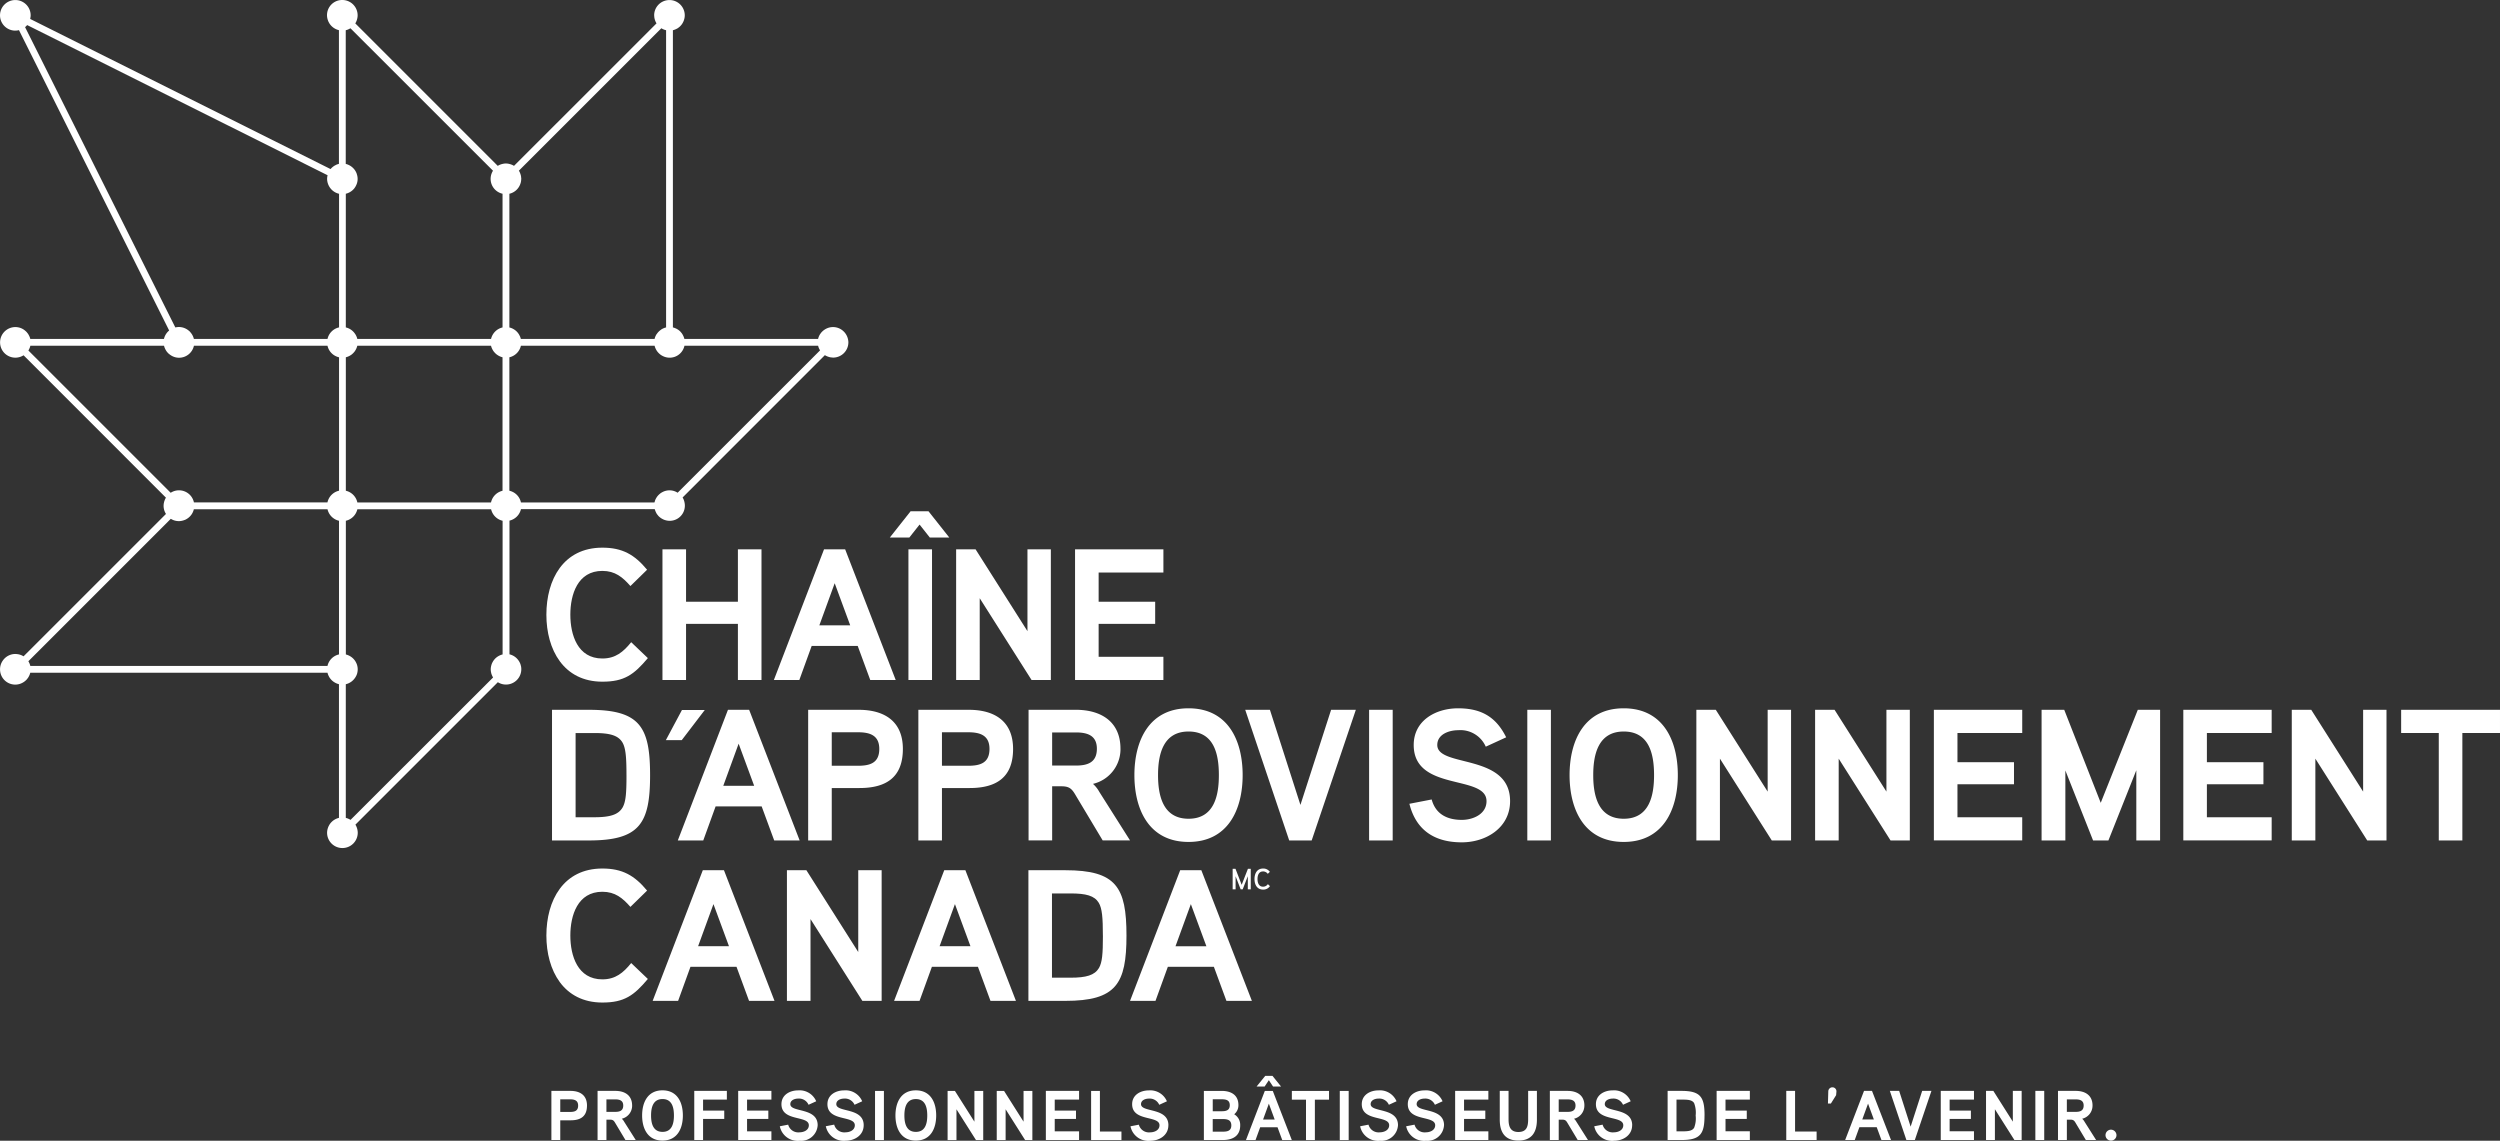 <svg xmlns="http://www.w3.org/2000/svg" width="429.549" height="196" viewBox="0 0 429.549 196">
  <rect x="0" y="0" width="429.549" height="196" fill="#333333" stroke="none"/>
  <g id="FR_SCMA_PRIMARY_LOGO" data-name="FR SCMA PRIMARY LOGO" transform="translate(-10.77 -14.33)">
    <path id="Path_6335" data-name="Path 6335" d="M305.411,475.78c-1.351,1.673-2.7,2.8-4.954,2.8-4.244,0-5.5-4.052-5.5-7.525s1.254-7.525,5.5-7.525c2.185,0,3.473,1.063,4.823,2.6l2.863-2.8c-2.155-2.6-4.247-3.794-7.686-3.794-6.691,0-9.617,5.467-9.617,11.514,0,6.013,2.96,11.514,9.617,11.514,3.794,0,5.437-1.223,7.817-4.052l-2.863-2.735Zm15.939-15.952h-3.634L309.1,482.276h4.374l2.122-5.853h7.911l2.155,5.853h4.374l-8.685-22.448Zm-4.441,13.059,2.638-7.237,2.668,7.237Zm31.535-13.059h-4.019v14.055l-8.91-14.055H332.17v22.448h4.053V468.222l8.91,14.055h3.312V459.828Zm14.39,0H359.2l-8.618,22.448h4.374l2.122-5.853h7.911l2.155,5.853h4.374l-8.685-22.448ZM358.4,472.887l2.638-7.237,2.668,7.237Zm32.112-1.833c0-8.33-1.77-11.226-10.515-11.226h-6.335v22.448h6.335c8.749,0,10.515-2.926,10.515-11.222Zm-4.049.034c0,3.151-.127,4.569-.674,5.531-.741,1.254-2.185,1.673-4.887,1.673H377.71V463.817h3.184c2.668,0,4.116.385,4.857,1.609.577.965.707,2.574.707,5.661Zm16.911-11.259h-3.634l-8.618,22.448h4.374l2.122-5.853h7.911l2.155,5.853h4.374l-8.685-22.448Zm-4.438,13.059,2.638-7.237,2.668,7.237Z" transform="translate(-186.191 -295.977)" fill="#fff"/>
    <path id="Path_6336" data-name="Path 6336" d="M310.58,388.881c0-8.33-1.77-11.222-10.515-11.222H293.73v22.448h6.335c8.745,0,10.515-2.926,10.515-11.226Zm-4.053.034c0,3.151-.127,4.565-.674,5.531-.741,1.254-2.185,1.673-4.887,1.673h-3.184v-14.47h3.184c2.668,0,4.116.385,4.857,1.609.573.962.7,2.571.7,5.658Zm9.53-11.226-2.765,5.179h2.732l3.955-5.179Zm11.538-.03h-3.634l-8.618,22.448h4.374l2.122-5.853h7.911l2.155,5.853h4.374L327.6,377.658Zm-4.438,13.056,2.638-7.237,2.668,7.237Zm30.858-6.335c0-4.76-3.184-6.721-7.589-6.721h-8.685v22.448h4.053V391.1h4.76c4.6,0,7.461-1.834,7.461-6.721Zm-4.053,0c0,2.444-1.639,2.893-3.667,2.893h-4.5v-5.755h4.5c1.994,0,3.667.483,3.667,2.863Zm22.988,0c0-4.76-3.184-6.721-7.589-6.721h-8.685v22.448h4.053V391.1h4.76c4.6,0,7.462-1.834,7.462-6.721Zm-4.053,0c0,2.444-1.639,2.893-3.667,2.893h-4.5v-5.755h4.5c1.994,0,3.667.483,3.667,2.863Zm22.505-.034c0-4.663-3.345-6.691-7.686-6.691h-8.105V400.1h4.053v-9.3h1.609c1.448,0,1.834.513,2.507,1.673l4.565,7.626h4.7l-5.273-8.33a5.353,5.353,0,0,0-1.093-1.384,6.136,6.136,0,0,0,4.726-6.047Zm-4.053,0c0,2.35-1.575,2.893-3.6,2.893h-4.086v-5.692h4.086c1.961,0,3.6.516,3.6,2.8Zm25.046,4.535c0-5.98-2.541-11.481-9.3-11.481s-9.3,5.531-9.3,11.481,2.541,11.48,9.3,11.48,9.3-5.531,9.3-11.48Zm-4.086,0c0,3.506-.8,7.495-5.209,7.495s-5.242-3.989-5.242-7.495.838-7.492,5.242-7.492c4.438,0,5.209,3.986,5.209,7.492Zm19.284-11.222L422.322,394l-5.242-16.338h-4.244l7.559,22.448h3.858l7.589-22.448Zm10.582,0h-4.053v22.448h4.053V377.658Zm20.172,15.694c0-8.266-12.51-5.725-12.51-9.647,0-1.9,2.122-2.541,3.57-2.541a4.757,4.757,0,0,1,4.76,2.829l3.506-1.609c-1.736-3.506-4.277-4.984-8.266-4.984-3.794,0-7.622,2.058-7.622,6.305,0,8.072,12.51,5.018,12.51,9.647,0,2.252-2.346,3.218-4.244,3.218-2.541,0-4.5-1-5.179-3.506l-3.828.741c1.126,4.5,4.277,6.624,9,6.624,4.183,0,8.3-2.511,8.3-7.076Zm7.012-15.694h-4.053v22.448h4.053V377.658Zm21.808,11.222c0-5.98-2.541-11.481-9.3-11.481s-9.3,5.531-9.3,11.481,2.541,11.48,9.3,11.48,9.3-5.531,9.3-11.48Zm-4.083,0c0,3.506-.8,7.495-5.209,7.495s-5.242-3.989-5.242-7.495.835-7.492,5.242-7.492c4.435,0,5.209,3.986,5.209,7.492Zm23.537-11.222h-4.019v14.055l-8.91-14.055H490.35v22.448H494.4V386.051l8.91,14.055h3.312V377.658Zm20.407,0h-4.019v14.055l-8.91-14.055h-3.345v22.448h4.052V386.051l8.91,14.055h3.312V377.658Zm19.311,18.459H535.213v-5.661h9.714v-3.794h-9.714v-5.018h11.129v-3.989H531.16V400.1h15.181v-3.986Zm23.685-18.459H566.2L559.83,393.64l-6.271-15.982h-3.892v22.448h4.086V388.079l4.76,12.027h2.638l4.793-12.06v12.06h4.086V377.658ZM589.2,396.117H578.071v-5.661h9.714v-3.794h-9.714v-5.018H589.2v-3.989H574.019V400.1H589.2v-3.986Zm19.733-18.459h-4.019v14.055L596,377.658h-3.345v22.448h4.052V386.051l8.91,14.055h3.312V377.658Zm19.5,0H611.447v3.989h6.466v18.459h4.052V381.647h6.466v-3.989Z" transform="translate(-188.113 -241.37)" fill="#fff"/>
    <path id="Path_6337" data-name="Path 6337" d="M305.411,311.31c-1.351,1.673-2.7,2.8-4.954,2.8-4.244,0-5.5-4.053-5.5-7.525s1.254-7.525,5.5-7.525c2.185,0,3.473,1.063,4.823,2.6l2.863-2.8c-2.155-2.6-4.247-3.794-7.686-3.794-6.691,0-9.617,5.467-9.617,11.514,0,6.013,2.96,11.514,9.617,11.514,3.794,0,5.437-1.223,7.817-4.052l-2.863-2.735ZM327.8,295.358h-4.053v9h-8.91v-9h-4.053v22.448h4.053v-9.647h8.91v9.647H327.8V295.358Zm14.377,0h-3.634l-8.618,22.448H334.3l2.122-5.853h7.911l2.155,5.853h4.374l-8.685-22.448Zm-4.438,13.056,2.638-7.237,2.668,7.237ZM357.1,295.358h-4.053v22.448H357.1V295.358Zm20.417,0h-4.019v14.055l-8.91-14.055h-3.345v22.448h4.053V303.752l8.91,14.055h3.312V295.358Zm19.344,18.459H385.728v-5.661h9.714v-3.794h-9.714v-5.018h11.129v-3.989H381.675V317.8h15.181v-3.985Z" transform="translate(-186.191 -186.637)" fill="#fff"/>
    <path id="Path_6338" data-name="Path 6338" d="M645.727,459.577h-.483l-1.073,2.749-1.062-2.749h-.489V463.1h.506v-2.242l.868,2.242h.355l.875-2.249V463.1h.506v-3.526Zm2.943,2.635a.991.991,0,0,1-.818.439c-.758,0-.962-.7-.962-1.311s.2-1.311.962-1.311a.989.989,0,0,1,.8.416l.359-.345a1.36,1.36,0,0,0-1.163-.57c-1.053,0-1.475.865-1.475,1.81s.432,1.81,1.482,1.81a1.34,1.34,0,0,0,1.173-.6l-.362-.339Z" transform="translate(-420.056 -295.97)" fill="#fff"/>
    <path id="Path_6339" data-name="Path 6339" d="M477.107,280.9l-3.573-4.515H470.46l-3.57,4.515h3.352L472,278.673l1.756,2.222Z" transform="translate(-303.23 -174.212)" fill="#fff"/>
    <path id="Path_6340" data-name="Path 6340" d="M155.75,71.3a2.6,2.6,0,0,0-2.859-.57c-.02.007-.04.02-.06.027a2.726,2.726,0,0,0-.365.2c-.027.017-.054.037-.08.054a2.343,2.343,0,0,0-.3.248c-.027.023-.05.047-.077.074a2.265,2.265,0,0,0-.255.308c-.017.023-.034.044-.05.067a2.575,2.575,0,0,0-.372.861H128.361a2.607,2.607,0,0,0-.225-.6c-.027-.054-.054-.1-.084-.158s-.08-.134-.127-.2-.121-.151-.184-.225c-.034-.037-.067-.077-.1-.114a2.822,2.822,0,0,0-.325-.268c-.03-.02-.057-.04-.087-.057a2.482,2.482,0,0,0-.372-.2.348.348,0,0,0-.034-.013,2.778,2.778,0,0,0-.436-.147V19.526c.077-.017.151-.047.225-.07a2.415,2.415,0,0,0,.4-.168c.07-.037.144-.07.211-.114s.121-.091.181-.137a2.169,2.169,0,0,0,.191-.158c.05-.05.1-.1.147-.154a2.564,2.564,0,0,0,.171-.208c.037-.054.074-.1.107-.161a2.96,2.96,0,0,0,.144-.268c.023-.05.047-.1.07-.151a2.657,2.657,0,0,0,.111-.362c.007-.034.02-.067.027-.1a2.55,2.55,0,0,0,.054-.51,2.632,2.632,0,0,0-2.628-2.628,2.755,2.755,0,0,0-.53.054,2.625,2.625,0,0,0-2.1,2.574c0,.034.01.067.01.1a2.81,2.81,0,0,0,.034.342c.013.07.027.137.044.2s.044.147.067.218a2.453,2.453,0,0,0,.2.436c.017.03.03.06.047.087L99.085,42.828a2.676,2.676,0,0,0-.335-.178c-.03-.013-.064-.023-.1-.037a2.718,2.718,0,0,0-.375-.117l-.087-.02a2.321,2.321,0,0,0-.992,0l-.094.02a3.18,3.18,0,0,0-.359.111c-.037.013-.077.027-.114.044a2.9,2.9,0,0,0-.335.178L71.816,18.349a2.632,2.632,0,0,0,.342-.858v-.007a2.483,2.483,0,0,0,.06-.526A2.632,2.632,0,0,0,69.59,14.33h-.007A2.6,2.6,0,0,0,67.107,17.8c.007.02.01.037.017.057a2.434,2.434,0,0,0,.158.342c.013.023.023.047.037.07a2.714,2.714,0,0,0,.208.305c.017.02.03.04.047.057a2.5,2.5,0,0,0,.261.272c.013.01.027.023.04.034a2.629,2.629,0,0,0,1.13.577V42.487a2.591,2.591,0,0,0-.422.137,1.588,1.588,0,0,0-.168.087,2.409,2.409,0,0,0-.241.131,2.083,2.083,0,0,0-.194.144,2.145,2.145,0,0,0-.168.137c-.064.06-.124.121-.184.188-.02.023-.044.044-.064.067l-51.6-25.79a.69.69,0,0,0,.01-.087.083.083,0,0,1,0-.027,2.522,2.522,0,0,0,.064-.509,2.632,2.632,0,0,0-2.628-2.628H13.4a2.628,2.628,0,0,0,0,5.256,2.662,2.662,0,0,0,.593-.074c.013,0,.027,0,.037-.007L39.835,71.119a2.634,2.634,0,0,0-.892,1.441H15.972a2.484,2.484,0,0,0-.285-.7c-.023-.04-.04-.08-.064-.121a1.911,1.911,0,0,0-.141-.184,2.45,2.45,0,0,0-.164-.2,1.535,1.535,0,0,0-.131-.124,2.951,2.951,0,0,0-.251-.208l-.1-.07a2.688,2.688,0,0,0-.362-.2l-.047-.02a2.628,2.628,0,1,0,.392,4.642L39.279,99.839a2.811,2.811,0,0,0-.231.486,2.3,2.3,0,0,0-.09.295c-.007.027-.013.054-.02.084a2.521,2.521,0,0,0-.06.533,2.6,2.6,0,0,0,.409,1.4L14.816,127.1a2.623,2.623,0,0,0-1.022-.372.126.126,0,0,0-.037,0,2.879,2.879,0,0,0-.342-.034,2.63,2.63,0,0,0-2.182,1.163,2.6,2.6,0,0,0-.456,1.475,2.613,2.613,0,0,0,3.627,2.423c.03-.013.06-.03.094-.044a2.586,2.586,0,0,0,.315-.171c.047-.03.094-.06.137-.094a2.8,2.8,0,0,0,.218-.178c.054-.047.107-.1.158-.151s.091-.107.134-.164a2.646,2.646,0,0,0,.164-.218c.013-.02.02-.044.034-.064a2.617,2.617,0,0,0,.312-.754H67.04a2.513,2.513,0,0,0,.218.587c.03.06.06.117.094.174s.077.127.124.188a2.44,2.44,0,0,0,.184.225c.04.044.077.087.117.124a2.762,2.762,0,0,0,.305.251c.034.023.07.044.1.067a2.64,2.64,0,0,0,.345.188c.02.007.037.02.057.027a2.638,2.638,0,0,0,.426.141v22.968a2.6,2.6,0,0,0-1.12.57.584.584,0,0,0-.05.044,2.724,2.724,0,0,0-.255.265c-.02.023-.037.044-.054.067a2.606,2.606,0,0,0-.2.3c-.013.027-.027.05-.04.077a2.776,2.776,0,0,0-.154.335c-.007.02-.013.044-.02.064a2.575,2.575,0,0,0-.147.838A2.628,2.628,0,0,0,69.6,160.04h.01a2.632,2.632,0,0,0,2.628-2.628,2.756,2.756,0,0,0-.06-.53v0a2.605,2.605,0,0,0-.342-.861l24.476-24.476a2.594,2.594,0,0,0,1.4.406,2.632,2.632,0,0,0,2.628-2.628v-.01c0-.01,0-.02,0-.034a2.8,2.8,0,0,0-.044-.449c-.013-.08-.04-.151-.06-.228s-.04-.147-.067-.218a2.319,2.319,0,0,0-.121-.261c-.023-.047-.047-.094-.074-.137a2.97,2.97,0,0,0-.184-.272c-.02-.027-.04-.05-.064-.077a2.471,2.471,0,0,0-.258-.272l-.01-.01a2.617,2.617,0,0,0-1.15-.6V103.784a2.636,2.636,0,0,0,1.974-1.974h22.984a1.107,1.107,0,0,0,.047.137,2.784,2.784,0,0,0,.221.523c.027.047.05.1.08.147.044.067.094.124.141.184s.1.127.154.188.1.1.151.144a2.117,2.117,0,0,0,.215.174q.075.055.151.1a2.85,2.85,0,0,0,.282.154c.044.02.087.044.131.06a2.653,2.653,0,0,0,.392.121.489.489,0,0,0,.067.017,2.6,2.6,0,0,0,3.144-2.571,2.535,2.535,0,0,0-.05-.483c-.007-.037-.017-.077-.023-.114a2.836,2.836,0,0,0-.1-.339c-.017-.04-.027-.084-.044-.121a2.716,2.716,0,0,0-.171-.325L152.5,75.353a2.621,2.621,0,0,0,.563.265c.057.02.117.04.178.057.08.02.161.04.245.054s.154.017.231.023a1.912,1.912,0,0,0,.194.02,2.628,2.628,0,0,0,2.628-2.628,2.7,2.7,0,0,0-.788-1.847ZM124.4,19.187c.007,0,.01.007.017.007a2.572,2.572,0,0,0,.737.312.354.354,0,0,0,.064.02V70.59a2.686,2.686,0,0,0-.815.339l-.044.044a2.611,2.611,0,0,0-.741.744l-.044.044a2.608,2.608,0,0,0-.335.808H100.261a2.866,2.866,0,0,0-.117-.375c-.023-.057-.05-.107-.077-.164-.044-.087-.087-.174-.137-.255-.027-.044-.057-.087-.087-.131A2.622,2.622,0,0,0,99.2,71c-.017-.01-.034-.02-.047-.03a2.582,2.582,0,0,0-.861-.375V47.622a2.621,2.621,0,0,0,1.9-1.743c.017-.047.03-.094.044-.141a2.213,2.213,0,0,0,.057-.258,1.9,1.9,0,0,0,.023-.241c0-.06.02-.117.02-.178s-.013-.107-.017-.161c-.007-.094-.013-.184-.027-.275s-.03-.151-.05-.225a2.067,2.067,0,0,0-.064-.2c-.027-.077-.05-.151-.084-.225a2.632,2.632,0,0,0-.171-.318L124.4,19.187Zm-80.307,81.47a2.625,2.625,0,0,0-2.568-2.082A2.59,2.59,0,0,0,40.1,99L15.647,74.552a2.652,2.652,0,0,0,.339-.815H38.953a2.47,2.47,0,0,0,.147.436c.007.013.01.023.017.037a2.886,2.886,0,0,0,.194.362.969.969,0,0,0,.064.1,2.285,2.285,0,0,0,.245.295c.017.02.03.04.05.06.04.04.084.067.127.1s.111.1.168.141c.08.057.161.111.245.161a.541.541,0,0,1,.06.034,2.591,2.591,0,0,0,1.26.335,2.624,2.624,0,0,0,2.561-2.061H67.04a2.622,2.622,0,0,0,1.984,1.984V98.642a2.628,2.628,0,0,0-1.991,2.015Zm28.076,0a2.628,2.628,0,0,0-1.978-2.008V75.718a2.623,2.623,0,0,0,.654-.255.542.542,0,0,0,.06-.034,2.385,2.385,0,0,0,.265-.171c.027-.02.054-.044.077-.064a2.587,2.587,0,0,0,.335-.328,2.145,2.145,0,0,0,.137-.168c.04-.054.074-.111.111-.168a2.326,2.326,0,0,0,.137-.255c.02-.044.044-.084.06-.127a2.778,2.778,0,0,0,.134-.409H95.139a2.328,2.328,0,0,0,.127.392c.023.06.054.117.084.178a1.931,1.931,0,0,0,.111.2c.04.07.084.137.131.2.027.037.057.067.084.1a2.609,2.609,0,0,0,.422.416.186.186,0,0,0,.027.02,2.611,2.611,0,0,0,.285.188l.034.02a2.714,2.714,0,0,0,.67.265V98.656a2.623,2.623,0,0,0-1.978,2.008H72.165ZM95.478,43.663a2.614,2.614,0,0,0,1.639,3.955V70.59a2.636,2.636,0,0,0-1.974,1.974H72.161a2.44,2.44,0,0,0-.144-.442.294.294,0,0,0-.02-.034,2.4,2.4,0,0,0-.174-.332l-.017-.017a2.627,2.627,0,0,0-1.619-1.153V47.618a2.505,2.505,0,0,0,.64-.245c.027-.013.054-.027.08-.044a2.9,2.9,0,0,0,.272-.178s.007,0,.007-.007a2.552,2.552,0,0,0,.5-.5s0,0,0-.007a2.138,2.138,0,0,0,.178-.275c.013-.023.027-.05.04-.077a2.474,2.474,0,0,0,.2-1.951c-.023-.077-.044-.158-.07-.231s-.067-.147-.1-.221a1.824,1.824,0,0,0-.1-.178c-.04-.067-.08-.131-.127-.194a2.25,2.25,0,0,0-.161-.194,2.1,2.1,0,0,0-.191-.194,2.619,2.619,0,0,0-.238-.194c-.047-.034-.1-.067-.147-.1a2.573,2.573,0,0,0-.268-.144c-.044-.02-.084-.044-.127-.06a2.685,2.685,0,0,0-.4-.131V19.526a2.583,2.583,0,0,0,.365-.117,1.281,1.281,0,0,0,.154-.07,2.992,2.992,0,0,0,.292-.151l24.49,24.476ZM15.081,19c.047-.04.084-.087.131-.127.03-.03.06-.057.087-.087.047-.05.1-.091.144-.144l51.614,25.8a2.571,2.571,0,0,0-.084.627,2.534,2.534,0,0,0,.158.861l.01.03a2.454,2.454,0,0,0,.171.369.366.366,0,0,0,.02.037,2.813,2.813,0,0,0,.228.335.089.089,0,0,1,.017.02,2.612,2.612,0,0,0,1.448.905V70.583a2.622,2.622,0,0,0-1.984,1.984H44.082a2.626,2.626,0,0,0-.56-1.1c-.023-.03-.047-.057-.07-.087s-.044-.054-.067-.08-.08-.064-.117-.1a2.388,2.388,0,0,0-.2-.164c-.047-.034-.094-.067-.144-.1a2.651,2.651,0,0,0-.318-.174.634.634,0,0,0-.084-.037,2.581,2.581,0,0,0-1.006-.208,2.684,2.684,0,0,0-.62.077L15.081,19Zm25.036,84.47a2.6,2.6,0,0,0,1.391.4,2.483,2.483,0,0,0,.526-.06.35.35,0,0,0,.057-.013,2.763,2.763,0,0,0,.379-.117l.111-.04a2.289,2.289,0,0,0,.322-.174l0,0a2.62,2.62,0,0,0,1.173-1.632H67.043a2.636,2.636,0,0,0,1.974,1.974v22.964a2.623,2.623,0,0,0-1.981,1.984H15.979a2.66,2.66,0,0,0-.335-.811l24.473-24.473ZM71,155.2a2.812,2.812,0,0,0-.315-.164c-.034-.017-.067-.034-.1-.047a2.363,2.363,0,0,0-.4-.127V131.894a2.591,2.591,0,0,0,.868-.382.084.084,0,0,1,.023-.013,2.666,2.666,0,0,0,.68-.677.761.761,0,0,0,.044-.067A2.631,2.631,0,0,0,72,130.4c.01-.023.023-.047.034-.07a2.386,2.386,0,0,0,.131-.406v-.02a2.484,2.484,0,0,0,0-1.146h0a2.617,2.617,0,0,0-.114-.369c-.034-.084-.074-.161-.114-.241l-.07-.131a2.369,2.369,0,0,0-.161-.245c-.01-.013-.02-.023-.027-.034a2.623,2.623,0,0,0-.784-.677c-.01-.007-.02-.01-.03-.017a2.714,2.714,0,0,0-.67-.265V103.808a2.636,2.636,0,0,0,1.974-1.974H95.153a2.636,2.636,0,0,0,1.974,1.974v22.968a2.635,2.635,0,0,0-.677.265l-.023.013a2.586,2.586,0,0,0-.8.7l-.01.01c-.06.084-.117.171-.168.258l-.06.111a2.264,2.264,0,0,0-.121.258,2.3,2.3,0,0,0-.08.258,2.55,2.55,0,0,0-.1.68,2.513,2.513,0,0,0,.07.577v.017a2.628,2.628,0,0,0,.137.426.1.1,0,0,1,.017.034,2.64,2.64,0,0,0,.181.349L71,155.2Zm56.2-56.209a0,0,0,0,1,0,0,2.573,2.573,0,0,0-2.625-.1.9.9,0,0,0-.1.054,2.567,2.567,0,0,0-.255.168c-.023.017-.044.037-.064.054a2.863,2.863,0,0,0-.426.429l-.05.06c-.054.074-.1.154-.151.235-.027.047-.054.1-.08.144a2.113,2.113,0,0,0-.107.235,1.69,1.69,0,0,0-.07.231c-.017.054-.037.1-.05.158H100.278a2.62,2.62,0,0,0-1.988-2.011V75.721a2.632,2.632,0,0,0,1.981-1.984h22.971a2.714,2.714,0,0,0,.141.422c.013.03.027.057.04.087a3.27,3.27,0,0,0,.164.3c.03.047.057.094.091.137.057.077.117.147.181.221a2.441,2.441,0,0,0,.268.258c.04.034.077.067.121.1a2.413,2.413,0,0,0,.248.161c.027.017.057.03.084.044a2.6,2.6,0,0,0,3.794-1.733h22.964a2.41,2.41,0,0,0,.134.416c.034.077.077.151.117.225.027.054.05.107.08.158L127.2,98.991Z" transform="translate(0 0)" fill="#fff"/>
    <path id="Path_6341" data-name="Path 6341" d="M299.527,570.905c0-1.79-1.2-2.527-2.853-2.527H293.41v8.44h1.525v-3.385h1.79c1.726,0,2.8-.69,2.8-2.527Zm-1.522,0c0,.918-.617,1.089-1.378,1.089h-1.693v-2.165h1.689c.751,0,1.381.181,1.381,1.076Zm9.275-.013c0-1.753-1.257-2.514-2.889-2.514h-3.047v8.44h1.525v-3.5h.6c.543,0,.69.194.942.63l1.716,2.866H307.9l-1.984-3.131a1.91,1.91,0,0,0-.412-.52,2.309,2.309,0,0,0,1.78-2.276Zm-1.525,0c0,.882-.593,1.089-1.354,1.089h-1.535v-2.142H304.4c.737,0,1.354.194,1.354,1.052ZM316,572.6c0-2.249-.955-4.317-3.5-4.317s-3.5,2.082-3.5,4.317.955,4.317,3.5,4.317,3.5-2.078,3.5-4.317Zm-1.535,0c0,1.317-.3,2.819-1.958,2.819s-1.971-1.5-1.971-2.819.315-2.819,1.971-2.819,1.958,1.5,1.958,2.819Zm9.094-4.22h-5.6v8.44h1.512v-3.627h3.64v-1.428h-3.64v-1.887h4.089v-1.5Zm7.656,6.942H327.03v-2.129h3.654v-1.428H327.03v-1.887h4.183v-1.5h-5.708v8.44h5.708v-1.5Zm7.948-1.039c0-3.107-4.7-2.152-4.7-3.627,0-.714.8-.955,1.341-.955a1.791,1.791,0,0,1,1.79,1.063l1.317-.6a3.1,3.1,0,0,0-3.107-1.874c-1.428,0-2.866.774-2.866,2.37,0,3.037,4.706,1.887,4.706,3.627,0,.848-.882,1.21-1.6,1.21a1.791,1.791,0,0,1-1.948-1.317l-1.438.278a3.124,3.124,0,0,0,3.386,2.49,2.847,2.847,0,0,0,3.117-2.661Zm7.907,0c0-3.107-4.706-2.152-4.706-3.627,0-.714.8-.955,1.341-.955a1.791,1.791,0,0,1,1.79,1.063l1.317-.6a3.1,3.1,0,0,0-3.107-1.874c-1.428,0-2.866.774-2.866,2.37,0,3.037,4.706,1.887,4.706,3.627,0,.848-.882,1.21-1.6,1.21A1.791,1.791,0,0,1,342,574.173l-1.438.278a3.124,3.124,0,0,0,3.385,2.49c1.572,0,3.121-.945,3.121-2.661Zm3.473-5.9h-1.525v8.44h1.525v-8.44Zm8.983,4.22c0-2.249-.955-4.317-3.5-4.317s-3.5,2.082-3.5,4.317.955,4.317,3.5,4.317,3.5-2.078,3.5-4.317Zm-1.535,0c0,1.317-.3,2.819-1.958,2.819s-1.971-1.5-1.971-2.819.315-2.819,1.971-2.819,1.958,1.5,1.958,2.819Zm9.613-4.22h-1.512v5.286l-3.349-5.286h-1.257v8.44h1.525v-5.286l3.349,5.286h1.247v-8.44Zm8.444,0h-1.512v5.286l-3.349-5.286h-1.257v8.44h1.525v-5.286l3.349,5.286h1.247v-8.44Zm8.028,6.942h-4.183v-2.129h3.654v-1.428h-3.654v-1.887h4.183v-1.5h-5.708v8.44h5.708v-1.5Zm7.281.037h-3.7v-6.979h-1.512v8.44h5.212v-1.462Zm8.068-1.076c0-3.107-4.706-2.152-4.706-3.627,0-.714.8-.955,1.341-.955a1.791,1.791,0,0,1,1.79,1.063l1.317-.6a3.1,3.1,0,0,0-3.107-1.874c-1.428,0-2.866.774-2.866,2.37,0,3.037,4.7,1.887,4.7,3.627,0,.848-.882,1.21-1.6,1.21a1.791,1.791,0,0,1-1.947-1.317l-1.438.278a3.124,3.124,0,0,0,3.385,2.49c1.575,0,3.124-.945,3.124-2.661Zm12.335.01a2.112,2.112,0,0,0-1.029-1.9,2,2,0,0,0,.724-1.572c0-1.766-1.28-2.444-2.889-2.444h-3.047v8.44h3.255c1.679,0,2.987-.677,2.987-2.527Zm-1.79-3.459c0,.882-.63,1.039-1.368,1.039h-1.559v-2.055h1.549c.724,0,1.378.134,1.378,1.016Zm.265,3.473c0,.942-.69,1.076-1.465,1.076h-1.73v-2.166h1.73c.778,0,1.465.144,1.465,1.089Zm7.123-5.926h-1.368l-3.241,8.44h1.646l.8-2.2h2.977l.811,2.2h1.646l-3.268-8.44Zm-1.666,4.911.992-2.722,1,2.722Zm1.606-7.5h-1.234l-1.488,1.837h1.381l.724-1.089.724,1.089h1.378L417.3,565.79Zm9.724,2.588h-6.386v1.5h2.43v6.942h1.525v-6.942h2.43v-1.5Zm3.375,0H428.87v8.44H430.4v-8.44Zm8.477,5.9c0-3.107-4.7-2.152-4.7-3.627,0-.714.8-.955,1.341-.955a1.791,1.791,0,0,1,1.79,1.063l1.317-.6a3.1,3.1,0,0,0-3.107-1.874c-1.428,0-2.866.774-2.866,2.37,0,3.037,4.706,1.887,4.706,3.627,0,.848-.882,1.21-1.6,1.21a1.791,1.791,0,0,1-1.948-1.317l-1.438.278a3.124,3.124,0,0,0,3.385,2.49,2.847,2.847,0,0,0,3.117-2.661Zm7.911,0c0-3.107-4.706-2.152-4.706-3.627,0-.714.8-.955,1.344-.955a1.791,1.791,0,0,1,1.79,1.063l1.317-.6a3.1,3.1,0,0,0-3.107-1.874c-1.428,0-2.866.774-2.866,2.37,0,3.037,4.706,1.887,4.706,3.627,0,.848-.882,1.21-1.6,1.21a1.791,1.791,0,0,1-1.947-1.317l-1.438.278a3.124,3.124,0,0,0,3.385,2.49,2.847,2.847,0,0,0,3.117-2.661Zm7.619,1.039h-4.183v-2.129h3.654v-1.428h-3.654v-1.887H454.4v-1.5h-5.708v8.44H454.4v-1.5Zm8.343-6.942h-1.512v4.86c0,1.21-.218,2.2-1.683,2.2-1.428,0-1.683-1.029-1.683-2.2v-4.86h-1.512v4.934c0,2.152.882,3.6,3.194,3.6s3.191-1.438,3.191-3.6v-4.934Zm8.152,2.514c0-1.753-1.257-2.514-2.889-2.514h-3.047v8.44h1.525v-3.5h.6c.543,0,.69.194.942.63l1.716,2.866h1.766l-1.984-3.131a1.911,1.911,0,0,0-.412-.52,2.309,2.309,0,0,0,1.78-2.276Zm-1.525,0c0,.882-.593,1.089-1.354,1.089h-1.535v-2.142h1.535c.737,0,1.354.194,1.354,1.052Zm9.737,3.389c0-3.107-4.706-2.152-4.706-3.627,0-.714.8-.955,1.341-.955a1.791,1.791,0,0,1,1.79,1.063l1.317-.6a3.1,3.1,0,0,0-3.107-1.874c-1.428,0-2.866.774-2.866,2.37,0,3.037,4.7,1.887,4.7,3.627,0,.848-.882,1.21-1.6,1.21a1.791,1.791,0,0,1-1.948-1.317l-1.438.278a3.124,3.124,0,0,0,3.385,2.49c1.575,0,3.124-.945,3.124-2.661Zm12.432-1.683c0-3.131-.664-4.22-3.955-4.22H485.2v8.44h2.383c3.292,0,3.955-1.1,3.955-4.22Zm-1.525.013a4.476,4.476,0,0,1-.255,2.082c-.278.473-.821.63-1.837.63h-1.2V569.88h1.2c1,0,1.549.144,1.827.6a4.584,4.584,0,0,1,.265,2.129Zm9.312,2.708h-4.183v-2.129H498.8v-1.428h-3.654v-1.887h4.183v-1.5H493.62v8.44h5.708v-1.5Zm11.467.037h-3.7v-6.979h-1.512v8.44H510.8v-1.462Zm3.409-6.895a.686.686,0,0,0-.7-.7.709.709,0,0,0-.7.7l-.06,2.082h.51l.895-1.428.057-.654Zm6.107-.084h-1.368l-3.241,8.44h1.646l.8-2.2h2.977l.811,2.2h1.646l-3.268-8.44Zm-1.669,4.911.992-2.722,1,2.722Zm10.294-4.911-1.984,6.144-1.971-6.144h-1.6l2.842,8.44h1.451l2.853-8.44Zm8.9,6.942h-4.183v-2.129h3.654v-1.428h-3.654v-1.887h4.183v-1.5h-5.708v8.44h5.708v-1.5Zm8.189-6.942h-1.512v5.286l-3.349-5.286h-1.257v8.44h1.525v-5.286l3.349,5.286h1.247v-8.44Zm3.882,0h-1.525v8.44h1.525v-8.44Zm8.3,2.514c0-1.753-1.257-2.514-2.889-2.514h-3.047v8.44h1.525v-3.5h.6c.543,0,.691.194.942.63l1.716,2.866h1.766l-1.984-3.131a1.908,1.908,0,0,0-.412-.52,2.309,2.309,0,0,0,1.78-2.276Zm-1.525,0c0,.882-.593,1.089-1.354,1.089h-1.535v-2.142h1.535c.737,0,1.354.194,1.354,1.052Zm5.638,5.092a.954.954,0,0,0-.955-.942.942.942,0,1,0,.955.942Z" transform="translate(-187.9 -366.612)" fill="#fff"/>
  </g>
</svg>
